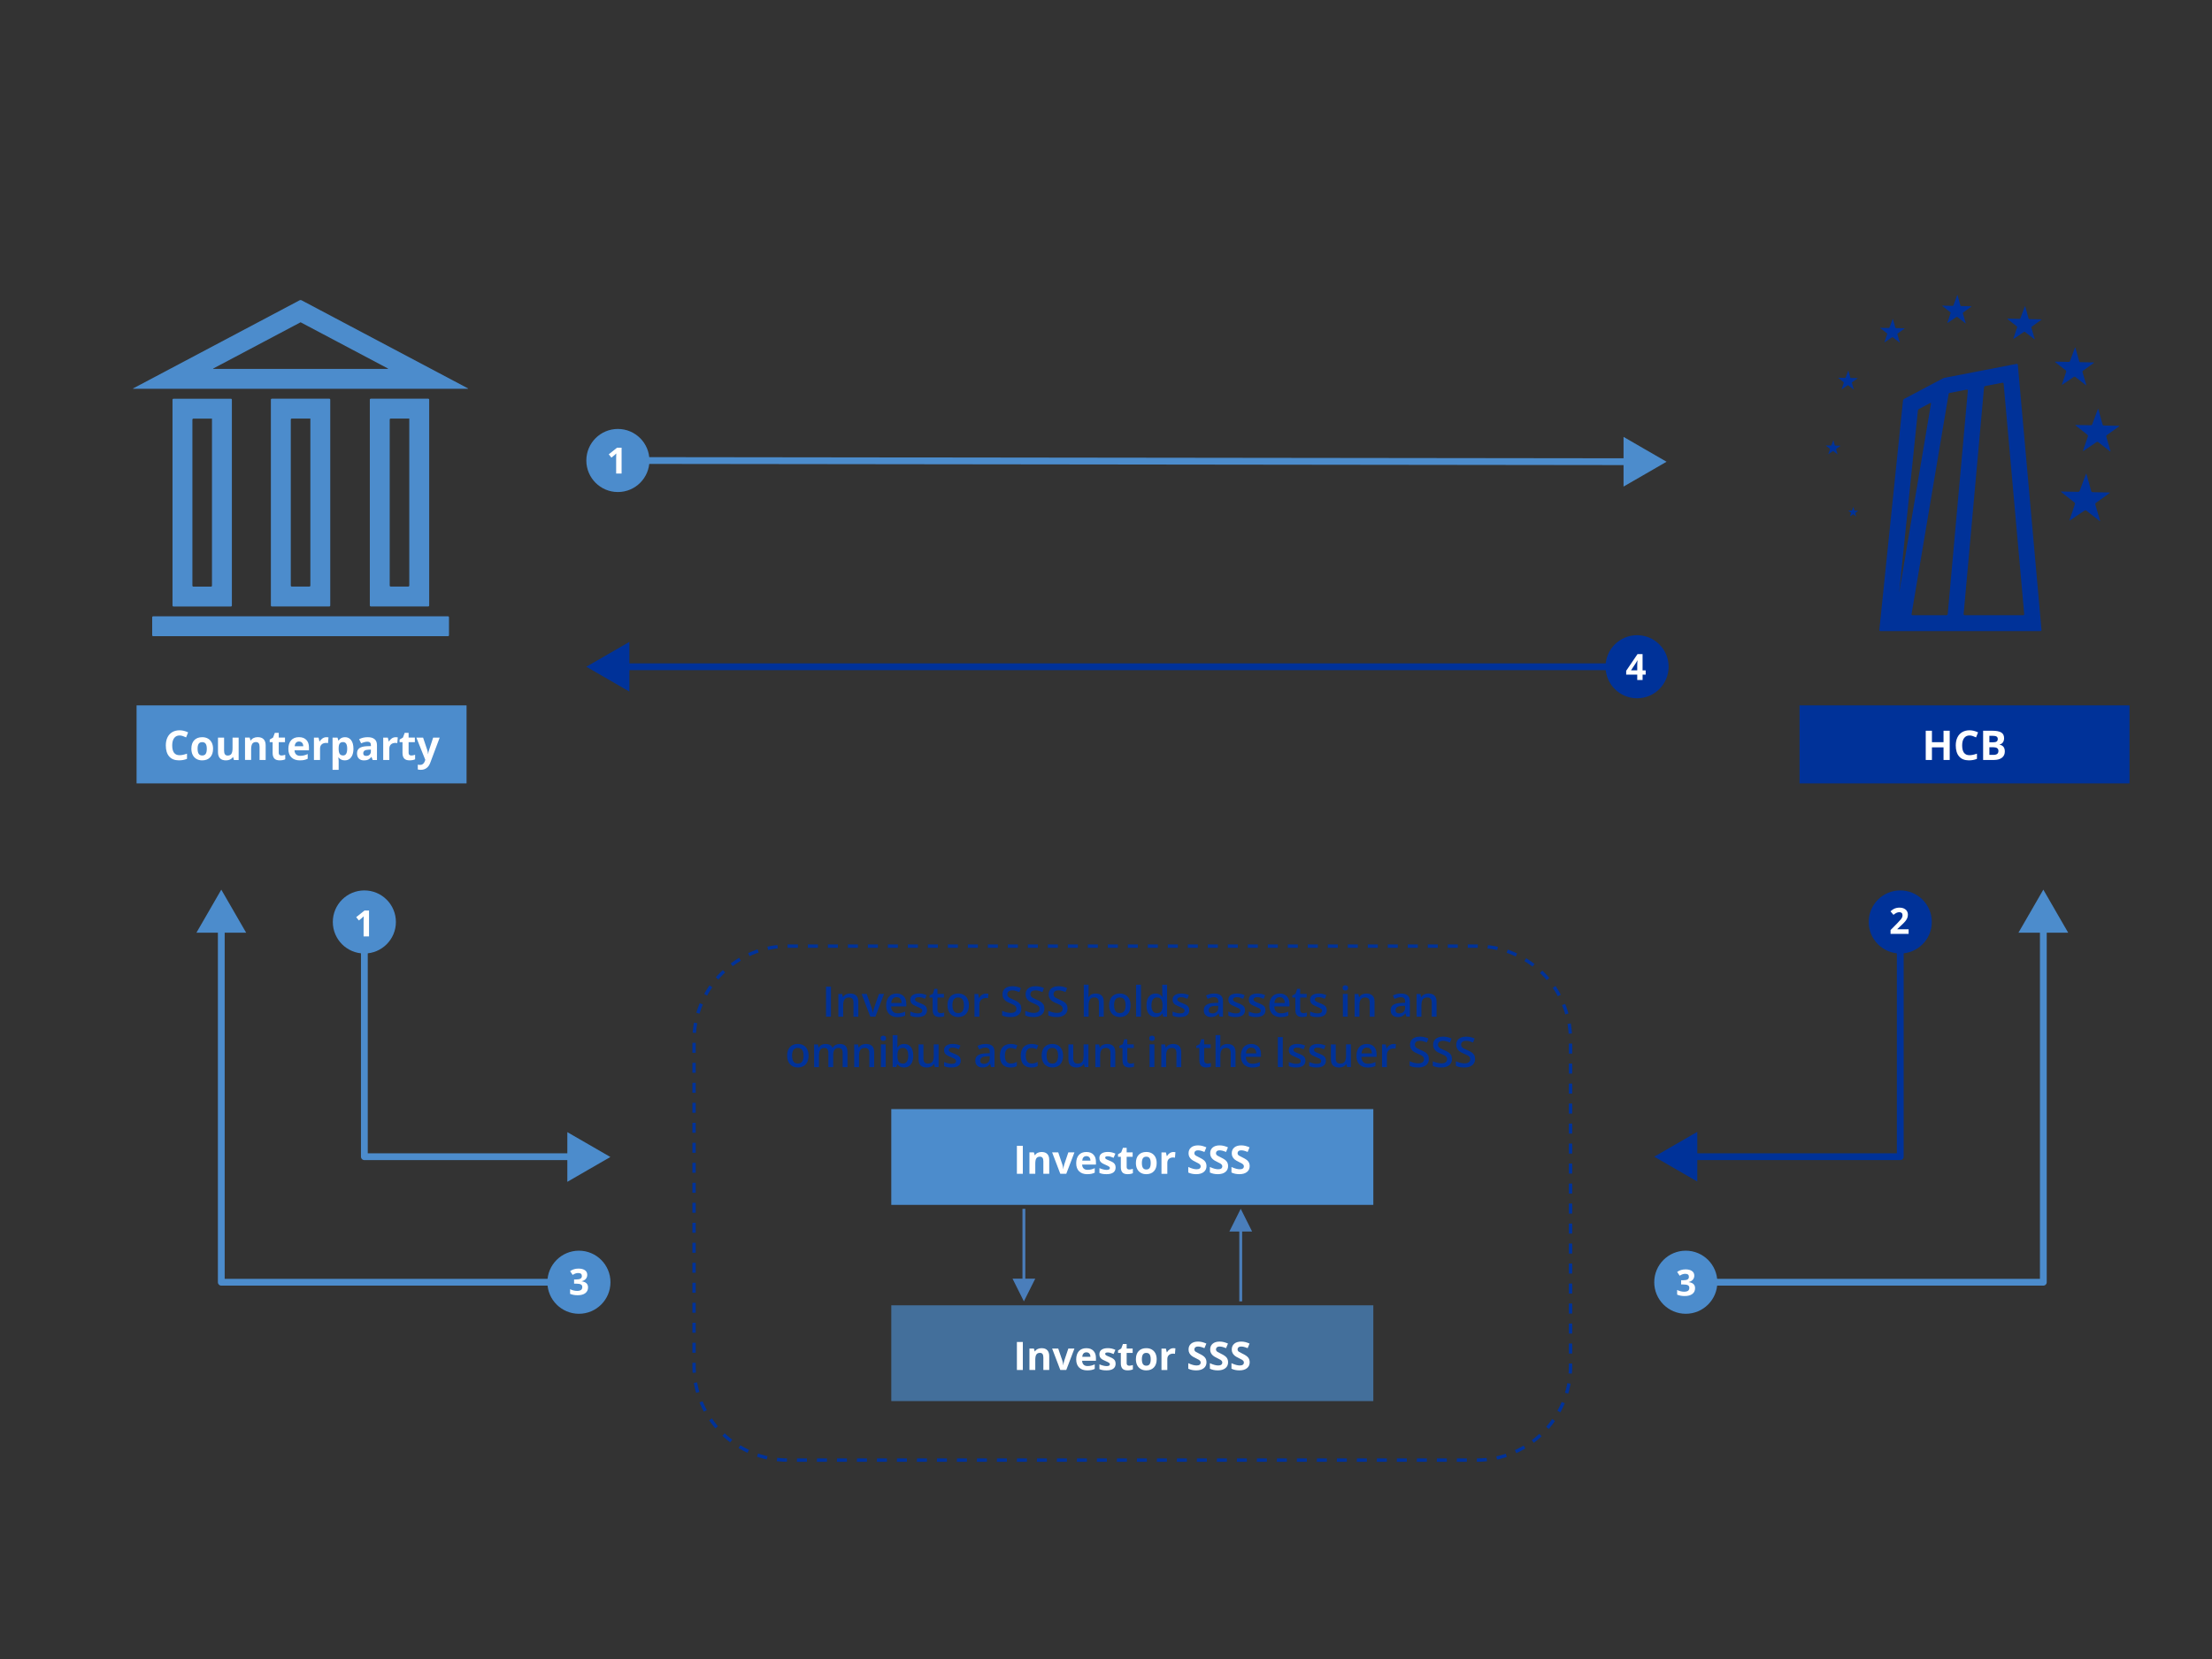 <?xml version="1.0" encoding="UTF-8"?>
<svg xmlns="http://www.w3.org/2000/svg" viewBox="0 0 1000 750">
  <rect x="0" y="0" width="1000" height="750" fill="#333333" stroke="none"/>
  <defs>
    <style>
      .cls-1 {
        opacity: .68;
      }

      .cls-1, .cls-2, .cls-3, .cls-4, .cls-5 {
        stroke-width: 0px;
      }

      .cls-1, .cls-3 {
        fill: #4c8ccc;
      }

      .cls-2 {
        fill: #4a7ebb;
        fill-rule: evenodd;
      }

      .cls-4 {
        fill: #fff;
      }

      .cls-6 {
        stroke: #4c8ccc;
      }

      .cls-6, .cls-7, .cls-8, .cls-9, .cls-10 {
        fill: none;
      }

      .cls-6, .cls-8, .cls-9, .cls-10 {
        stroke-linejoin: round;
      }

      .cls-6, .cls-10 {
        stroke-width: 3.07px;
      }

      .cls-7 {
        stroke-dasharray: 0 0 4.52 4.52;
        stroke-miterlimit: 10;
        stroke-width: 1.51px;
      }

      .cls-7, .cls-10 {
        stroke: #003299;
      }

      .cls-8 {
        stroke-width: 1.29px;
      }

      .cls-8, .cls-9 {
        stroke: #4a7ebb;
      }

      .cls-9 {
        stroke-width: 1.29px;
      }

      .cls-5 {
        fill: #003299;
      }
    </style>
  </defs>
  <g id="Layer_1" data-name="Layer 1">
    <rect class="cls-3" x="402.93" y="501.4" width="217.92" height="43.3"/>
    <g>
      <path class="cls-5" d="M373.43,459.61v-13.56h2.23v13.56h-2.23Z"/>
      <path class="cls-5" d="M384.36,449.15c1.16,0,2.06.3,2.7.9.65.6.97,1.55.97,2.87v6.7h-2.18v-6.29c0-.8-.16-1.4-.49-1.79-.33-.4-.84-.6-1.52-.6-1,0-1.69.31-2.07.92-.39.61-.58,1.5-.58,2.66v5.1h-2.18v-10.27h1.7l.31,1.39h.12c.22-.36.5-.65.83-.89.33-.23.7-.41,1.11-.52.41-.12.84-.18,1.29-.18Z"/>
      <path class="cls-5" d="M393.43,459.61l-3.91-10.27h2.31l2.12,6.03c.14.38.26.8.37,1.24s.19.82.23,1.12h.07c.04-.32.13-.69.25-1.14.12-.44.25-.85.38-1.23l2.12-6.03h2.3l-3.91,10.27h-2.34Z"/>
      <path class="cls-5" d="M405.32,449.15c.92,0,1.7.19,2.36.57.66.38,1.16.91,1.51,1.6s.53,1.52.53,2.49v1.17h-6.86c.02,1,.29,1.76.8,2.3.51.54,1.23.81,2.15.81.66,0,1.24-.06,1.77-.19.52-.13,1.06-.31,1.62-.56v1.77c-.51.24-1.04.42-1.57.53s-1.17.17-1.91.17c-1.01,0-1.89-.2-2.66-.59s-1.36-.98-1.79-1.76c-.43-.78-.65-1.75-.65-2.9s.2-2.13.58-2.93.94-1.42,1.64-1.84,1.53-.63,2.47-.63ZM405.32,450.79c-.69,0-1.24.22-1.67.67s-.67,1.1-.75,1.96h4.68c0-.51-.09-.97-.26-1.36-.16-.4-.41-.71-.74-.93s-.75-.33-1.27-.33Z"/>
      <path class="cls-5" d="M419.08,456.68c0,.67-.16,1.24-.49,1.71-.33.46-.81.82-1.43,1.05-.63.24-1.4.36-2.31.36-.72,0-1.33-.05-1.85-.15-.52-.1-1-.26-1.46-.47v-1.88c.49.23,1.04.43,1.65.59.61.17,1.19.25,1.73.25.72,0,1.23-.11,1.55-.34s.47-.53.47-.91c0-.22-.06-.42-.19-.6-.13-.18-.36-.36-.71-.55-.34-.19-.85-.42-1.51-.68-.65-.26-1.2-.52-1.64-.78s-.78-.57-1.01-.94-.34-.84-.34-1.42c0-.91.36-1.6,1.08-2.07.72-.47,1.67-.71,2.86-.71.63,0,1.23.06,1.79.19.56.13,1.11.31,1.65.55l-.69,1.64c-.46-.21-.93-.37-1.4-.51s-.94-.2-1.42-.2c-.56,0-.99.09-1.29.26-.29.17-.44.42-.44.74,0,.24.07.45.21.61.14.17.39.33.74.5.35.17.84.37,1.46.62.61.24,1.14.48,1.59.74.45.26.79.57,1.04.94.24.37.36.85.36,1.44Z"/>
      <path class="cls-5" d="M425.25,458.03c.28,0,.57-.03.84-.08.28-.05.53-.12.76-.19v1.65c-.24.11-.55.2-.94.27s-.78.11-1.2.11c-.58,0-1.1-.1-1.57-.29-.46-.2-.83-.53-1.1-1.01-.27-.48-.41-1.13-.41-1.98v-5.52h-1.4v-.97l1.5-.77.71-2.2h1.37v2.28h2.94v1.66h-2.94v5.49c0,.52.13.91.39,1.16.26.25.6.38,1.03.38Z"/>
      <path class="cls-5" d="M438.03,454.45c0,.85-.11,1.61-.33,2.27-.22.66-.55,1.22-.97,1.67-.43.46-.94.8-1.54,1.04-.6.24-1.28.36-2.03.36-.71,0-1.35-.12-1.94-.36-.59-.24-1.1-.58-1.53-1.04-.43-.45-.76-1.01-1-1.67-.24-.66-.35-1.42-.35-2.27,0-1.13.2-2.09.59-2.88.39-.79.95-1.39,1.68-1.8.73-.41,1.6-.62,2.61-.62.95,0,1.78.21,2.5.62.72.42,1.29,1.02,1.7,1.81s.61,1.75.61,2.88ZM430.58,454.45c0,.75.09,1.39.27,1.92.18.53.46.94.85,1.22s.88.42,1.48.42,1.1-.14,1.48-.42.67-.69.84-1.22c.18-.53.27-1.17.27-1.92s-.09-1.38-.27-1.91c-.18-.52-.46-.92-.84-1.2-.38-.27-.88-.41-1.49-.41-.9,0-1.56.3-1.98.91-.41.61-.62,1.48-.62,2.61Z"/>
      <path class="cls-5" d="M445.74,449.15c.17,0,.36,0,.57.03.2.02.38.04.53.07l-.2,2.04c-.13-.04-.29-.06-.48-.08s-.36-.03-.51-.03c-.39,0-.76.06-1.11.19-.35.13-.66.32-.94.58-.27.26-.49.58-.64.96-.16.38-.23.83-.23,1.34v5.37h-2.19v-10.27h1.71l.3,1.81h.1c.21-.37.46-.7.76-1,.3-.3.65-.55,1.04-.73.39-.18.82-.27,1.29-.27Z"/>
      <path class="cls-5" d="M461.73,455.92c0,.8-.2,1.5-.59,2.08-.39.58-.96,1.03-1.69,1.34-.73.31-1.61.46-2.62.46-.5,0-.97-.03-1.42-.08-.45-.05-.88-.14-1.28-.25-.4-.11-.76-.24-1.09-.39v-2.1c.55.24,1.17.46,1.85.65.68.19,1.37.29,2.08.29.58,0,1.05-.08,1.43-.23.38-.15.66-.37.85-.65.19-.28.28-.61.28-.99,0-.4-.11-.74-.32-1.02-.22-.28-.54-.53-.98-.76-.44-.23-.98-.48-1.64-.75-.45-.18-.87-.38-1.28-.61-.41-.23-.77-.5-1.08-.81-.32-.31-.56-.67-.75-1.1s-.27-.92-.27-1.5c0-.77.18-1.42.55-1.97.37-.54.89-.96,1.56-1.25s1.46-.44,2.35-.44c.71,0,1.38.07,2.01.22s1.25.36,1.85.63l-.71,1.79c-.56-.23-1.1-.41-1.62-.55-.52-.14-1.06-.2-1.6-.2-.47,0-.87.07-1.2.21-.33.14-.58.34-.75.6-.17.26-.26.56-.26.91,0,.4.1.73.29,1,.19.27.5.51.91.74.41.22.94.47,1.59.74.75.31,1.38.63,1.91.97.52.34.92.75,1.2,1.22.28.47.42,1.07.42,1.78Z"/>
      <path class="cls-5" d="M472.17,455.92c0,.8-.2,1.5-.59,2.08-.39.58-.96,1.03-1.69,1.34-.73.31-1.61.46-2.62.46-.5,0-.97-.03-1.42-.08-.45-.05-.88-.14-1.28-.25-.4-.11-.76-.24-1.09-.39v-2.1c.55.24,1.17.46,1.85.65.68.19,1.37.29,2.08.29.58,0,1.05-.08,1.43-.23.38-.15.66-.37.85-.65.19-.28.28-.61.28-.99,0-.4-.11-.74-.32-1.02-.22-.28-.54-.53-.98-.76-.44-.23-.98-.48-1.64-.75-.45-.18-.87-.38-1.28-.61-.41-.23-.77-.5-1.08-.81-.32-.31-.56-.67-.75-1.1s-.27-.92-.27-1.5c0-.77.18-1.42.55-1.97.37-.54.89-.96,1.56-1.25s1.46-.44,2.35-.44c.71,0,1.38.07,2.01.22s1.25.36,1.85.63l-.71,1.79c-.56-.23-1.1-.41-1.62-.55-.52-.14-1.06-.2-1.6-.2-.47,0-.87.07-1.2.21-.33.14-.58.34-.75.6-.17.26-.26.56-.26.91,0,.4.1.73.29,1,.19.27.5.51.91.74.41.22.94.47,1.59.74.75.31,1.38.63,1.91.97.52.34.92.75,1.2,1.22.28.47.42,1.07.42,1.78Z"/>
      <path class="cls-5" d="M482.62,455.92c0,.8-.2,1.5-.59,2.08-.39.58-.96,1.03-1.69,1.34-.73.31-1.61.46-2.62.46-.5,0-.97-.03-1.42-.08-.45-.05-.88-.14-1.28-.25-.4-.11-.76-.24-1.09-.39v-2.1c.55.24,1.17.46,1.85.65.68.19,1.37.29,2.08.29.58,0,1.05-.08,1.43-.23.38-.15.66-.37.85-.65.19-.28.28-.61.28-.99,0-.4-.11-.74-.32-1.02-.22-.28-.54-.53-.98-.76-.44-.23-.98-.48-1.64-.75-.45-.18-.87-.38-1.28-.61-.41-.23-.77-.5-1.08-.81-.32-.31-.56-.67-.75-1.1s-.27-.92-.27-1.5c0-.77.18-1.42.55-1.97.37-.54.89-.96,1.56-1.25s1.46-.44,2.35-.44c.71,0,1.38.07,2.01.22s1.25.36,1.85.63l-.71,1.79c-.56-.23-1.1-.41-1.62-.55-.52-.14-1.06-.2-1.6-.2-.47,0-.87.07-1.2.21-.33.14-.58.34-.75.6-.17.26-.26.56-.26.91,0,.4.1.73.29,1,.19.27.5.51.91.74.41.22.94.47,1.59.74.75.31,1.38.63,1.91.97.52.34.92.75,1.2,1.22.28.47.42,1.07.42,1.78Z"/>
      <path class="cls-5" d="M492.13,445.18v3.63c0,.38-.01.75-.03,1.1s-.04.64-.07.83h.12c.22-.36.48-.65.8-.89.32-.23.67-.41,1.06-.52s.81-.18,1.26-.18c.79,0,1.45.13,2,.39.55.26.97.67,1.27,1.22.29.55.44,1.27.44,2.14v6.7h-2.18v-6.29c0-.8-.16-1.4-.49-1.79-.33-.4-.84-.6-1.52-.6s-1.19.14-1.57.41-.66.68-.83,1.21c-.17.54-.25,1.19-.25,1.95v5.1h-2.18v-14.44h2.18Z"/>
      <path class="cls-5" d="M511.11,454.45c0,.85-.11,1.61-.33,2.27-.22.66-.55,1.22-.97,1.67-.43.46-.94.8-1.54,1.04-.6.24-1.28.36-2.03.36-.71,0-1.35-.12-1.94-.36-.59-.24-1.1-.58-1.53-1.04-.43-.45-.76-1.01-1-1.67-.24-.66-.35-1.42-.35-2.27,0-1.13.2-2.09.59-2.88.39-.79.95-1.39,1.68-1.8.73-.41,1.6-.62,2.61-.62.95,0,1.78.21,2.5.62.72.42,1.29,1.02,1.7,1.81s.61,1.75.61,2.88ZM503.66,454.45c0,.75.09,1.39.27,1.92.18.53.46.94.85,1.22s.88.42,1.48.42,1.1-.14,1.48-.42.67-.69.84-1.22c.18-.53.27-1.17.27-1.92s-.09-1.38-.27-1.91c-.18-.52-.46-.92-.84-1.2-.38-.27-.88-.41-1.49-.41-.9,0-1.56.3-1.98.91-.41.61-.62,1.48-.62,2.61Z"/>
      <path class="cls-5" d="M515.8,459.61h-2.19v-14.44h2.19v14.44Z"/>
      <path class="cls-5" d="M522.36,459.8c-1.22,0-2.21-.45-2.95-1.34-.74-.89-1.11-2.21-1.11-3.96s.38-3.1,1.13-4c.75-.9,1.74-1.35,2.97-1.35.52,0,.97.07,1.36.21.39.14.72.33,1.01.56.28.24.52.5.72.79h.1c-.03-.19-.07-.47-.11-.83-.04-.36-.06-.7-.06-1.01v-3.69h2.19v14.44h-1.71l-.39-1.4h-.09c-.19.3-.42.56-.7.8-.28.24-.62.43-1,.57-.39.14-.84.21-1.37.21ZM522.98,458.03c.93,0,1.59-.27,1.98-.81.38-.54.58-1.34.59-2.42v-.29c0-1.15-.19-2.03-.56-2.65s-1.05-.92-2.03-.92c-.79,0-1.38.32-1.79.95-.41.63-.62,1.52-.62,2.65s.21,2,.62,2.59c.41.6,1.02.9,1.81.9Z"/>
      <path class="cls-5" d="M537.64,456.68c0,.67-.16,1.24-.49,1.71-.33.46-.81.82-1.43,1.05-.63.24-1.4.36-2.31.36-.72,0-1.33-.05-1.85-.15-.52-.1-1-.26-1.46-.47v-1.88c.49.23,1.04.43,1.65.59.61.17,1.19.25,1.73.25.72,0,1.23-.11,1.55-.34s.47-.53.47-.91c0-.22-.06-.42-.19-.6-.13-.18-.36-.36-.71-.55-.34-.19-.85-.42-1.51-.68-.65-.26-1.2-.52-1.64-.78s-.78-.57-1.01-.94-.34-.84-.34-1.42c0-.91.36-1.6,1.08-2.07.72-.47,1.67-.71,2.86-.71.63,0,1.23.06,1.79.19.56.13,1.11.31,1.65.55l-.69,1.64c-.46-.21-.93-.37-1.4-.51s-.94-.2-1.42-.2c-.56,0-.99.09-1.29.26-.29.17-.44.42-.44.74,0,.24.07.45.21.61.14.17.39.33.74.5.35.17.84.37,1.46.62.61.24,1.14.48,1.59.74.45.26.79.57,1.04.94.24.37.36.85.36,1.44Z"/>
      <path class="cls-5" d="M548.95,449.15c1.3,0,2.28.29,2.95.86.67.57,1,1.47,1,2.69v6.91h-1.55l-.42-1.46h-.07c-.29.37-.59.68-.9.92s-.67.42-1.07.54c-.41.12-.9.18-1.48.18-.61,0-1.16-.11-1.64-.34s-.86-.57-1.14-1.03c-.28-.46-.42-1.05-.42-1.76,0-1.06.39-1.85,1.18-2.38.79-.53,1.98-.83,3.58-.88l1.78-.07v-.54c0-.71-.17-1.22-.5-1.52-.33-.3-.8-.46-1.4-.46-.51,0-1.01.07-1.49.22s-.95.33-1.41.55l-.71-1.54c.5-.27,1.07-.48,1.71-.65.64-.17,1.31-.25,2-.25ZM550.73,454.7l-1.33.05c-1.09.04-1.85.22-2.29.56s-.66.79-.66,1.37c0,.51.15.88.45,1.11.3.23.7.35,1.2.35.75,0,1.38-.21,1.88-.65.5-.43.75-1.06.75-1.9v-.89Z"/>
      <path class="cls-5" d="M562.85,456.68c0,.67-.16,1.24-.49,1.71-.33.46-.81.82-1.43,1.05-.63.24-1.4.36-2.31.36-.72,0-1.33-.05-1.85-.15-.52-.1-1-.26-1.46-.47v-1.88c.49.23,1.04.43,1.65.59.61.17,1.19.25,1.73.25.72,0,1.23-.11,1.55-.34s.47-.53.47-.91c0-.22-.06-.42-.19-.6-.13-.18-.36-.36-.71-.55-.34-.19-.85-.42-1.51-.68-.65-.26-1.2-.52-1.64-.78s-.78-.57-1.01-.94-.34-.84-.34-1.42c0-.91.36-1.6,1.08-2.07.72-.47,1.67-.71,2.86-.71.63,0,1.23.06,1.79.19.56.13,1.11.31,1.65.55l-.69,1.64c-.46-.21-.93-.37-1.4-.51s-.94-.2-1.42-.2c-.56,0-.99.09-1.29.26-.29.17-.44.42-.44.74,0,.24.07.45.21.61.14.17.39.33.74.5.35.17.84.37,1.46.62.61.24,1.14.48,1.59.74.45.26.79.57,1.04.94.24.37.36.85.36,1.44Z"/>
      <path class="cls-5" d="M572.1,456.68c0,.67-.16,1.24-.49,1.71-.33.46-.81.82-1.43,1.05-.63.24-1.4.36-2.31.36-.72,0-1.33-.05-1.85-.15-.52-.1-1-.26-1.46-.47v-1.88c.49.23,1.04.43,1.65.59.61.17,1.19.25,1.73.25.72,0,1.23-.11,1.55-.34s.47-.53.47-.91c0-.22-.06-.42-.19-.6-.13-.18-.36-.36-.71-.55-.34-.19-.85-.42-1.51-.68-.65-.26-1.2-.52-1.64-.78s-.78-.57-1.01-.94-.34-.84-.34-1.42c0-.91.36-1.6,1.08-2.07.72-.47,1.67-.71,2.86-.71.63,0,1.23.06,1.79.19.56.13,1.11.31,1.65.55l-.69,1.64c-.46-.21-.93-.37-1.4-.51s-.94-.2-1.42-.2c-.56,0-.99.09-1.29.26-.29.17-.44.42-.44.74,0,.24.07.45.21.61.14.17.39.33.74.5.35.17.84.37,1.46.62.61.24,1.14.48,1.59.74.45.26.79.57,1.04.94.24.37.36.85.36,1.44Z"/>
      <path class="cls-5" d="M578.54,449.15c.92,0,1.7.19,2.36.57.66.38,1.16.91,1.51,1.6s.53,1.52.53,2.49v1.17h-6.86c.02,1,.29,1.76.8,2.3.51.54,1.23.81,2.15.81.66,0,1.24-.06,1.77-.19.52-.13,1.06-.31,1.62-.56v1.77c-.51.24-1.04.42-1.57.53s-1.17.17-1.91.17c-1.01,0-1.89-.2-2.66-.59s-1.36-.98-1.79-1.76c-.43-.78-.65-1.75-.65-2.9s.2-2.13.58-2.93.94-1.42,1.64-1.84,1.53-.63,2.47-.63ZM578.54,450.79c-.69,0-1.24.22-1.67.67s-.67,1.1-.75,1.96h4.68c0-.51-.09-.97-.26-1.36-.16-.4-.41-.71-.74-.93s-.75-.33-1.27-.33Z"/>
      <path class="cls-5" d="M589.22,458.03c.28,0,.57-.03.84-.08.28-.05.53-.12.76-.19v1.65c-.24.11-.55.2-.94.27s-.78.11-1.2.11c-.58,0-1.1-.1-1.57-.29-.46-.2-.83-.53-1.1-1.01-.27-.48-.41-1.13-.41-1.98v-5.52h-1.4v-.97l1.5-.77.71-2.2h1.37v2.28h2.94v1.66h-2.94v5.49c0,.52.13.91.39,1.16.26.25.6.38,1.03.38Z"/>
      <path class="cls-5" d="M599.81,456.68c0,.67-.16,1.24-.49,1.71-.33.46-.81.82-1.43,1.05-.63.24-1.4.36-2.31.36-.72,0-1.33-.05-1.85-.15-.52-.1-1-.26-1.46-.47v-1.88c.49.23,1.04.43,1.65.59.61.17,1.19.25,1.73.25.72,0,1.23-.11,1.55-.34s.47-.53.47-.91c0-.22-.06-.42-.19-.6-.13-.18-.36-.36-.71-.55-.34-.19-.85-.42-1.51-.68-.65-.26-1.2-.52-1.64-.78s-.78-.57-1.01-.94-.34-.84-.34-1.42c0-.91.36-1.6,1.08-2.07.72-.47,1.67-.71,2.86-.71.63,0,1.23.06,1.79.19.56.13,1.11.31,1.65.55l-.69,1.64c-.46-.21-.93-.37-1.4-.51s-.94-.2-1.42-.2c-.56,0-.99.09-1.29.26-.29.17-.44.42-.44.74,0,.24.07.45.21.61.14.17.39.33.74.5.35.17.84.37,1.46.62.61.24,1.14.48,1.59.74.45.26.79.57,1.04.94.24.37.36.85.36,1.44Z"/>
      <path class="cls-5" d="M608.2,445.41c.33,0,.62.09.87.27.24.18.37.49.37.93s-.12.74-.37.92c-.25.18-.53.27-.87.27s-.64-.09-.88-.27c-.24-.18-.36-.49-.36-.92s.12-.75.36-.93c.24-.18.53-.27.88-.27ZM609.27,449.34v10.27h-2.18v-10.27h2.18Z"/>
      <path class="cls-5" d="M617.74,449.15c1.16,0,2.06.3,2.7.9.65.6.97,1.55.97,2.87v6.7h-2.18v-6.29c0-.8-.16-1.4-.49-1.79-.33-.4-.84-.6-1.52-.6-1,0-1.69.31-2.07.92-.39.61-.58,1.5-.58,2.66v5.1h-2.18v-10.27h1.7l.31,1.39h.12c.22-.36.5-.65.83-.89.33-.23.7-.41,1.11-.52.41-.12.84-.18,1.29-.18Z"/>
      <path class="cls-5" d="M633.42,449.15c1.3,0,2.28.29,2.95.86.67.57,1,1.47,1,2.69v6.91h-1.55l-.42-1.46h-.07c-.29.37-.59.68-.9.92s-.67.42-1.07.54c-.41.12-.9.18-1.48.18-.61,0-1.16-.11-1.64-.34s-.86-.57-1.14-1.03c-.28-.46-.42-1.05-.42-1.76,0-1.06.39-1.85,1.18-2.38.79-.53,1.98-.83,3.58-.88l1.78-.07v-.54c0-.71-.17-1.22-.5-1.52-.33-.3-.8-.46-1.4-.46-.51,0-1.01.07-1.49.22s-.95.33-1.41.55l-.71-1.54c.5-.27,1.07-.48,1.71-.65.64-.17,1.31-.25,2-.25ZM635.2,454.7l-1.33.05c-1.09.04-1.85.22-2.29.56s-.66.79-.66,1.37c0,.51.15.88.45,1.11.3.23.7.35,1.2.35.75,0,1.38-.21,1.88-.65.5-.43.75-1.06.75-1.9v-.89Z"/>
      <path class="cls-5" d="M645.77,449.15c1.16,0,2.06.3,2.7.9.65.6.97,1.55.97,2.87v6.7h-2.18v-6.29c0-.8-.16-1.4-.49-1.79-.33-.4-.84-.6-1.52-.6-1,0-1.69.31-2.07.92-.39.61-.58,1.5-.58,2.66v5.1h-2.18v-10.27h1.7l.31,1.39h.12c.22-.36.5-.65.83-.89.33-.23.7-.41,1.11-.52.41-.12.84-.18,1.29-.18Z"/>
      <path class="cls-5" d="M365.54,477.25c0,.85-.11,1.61-.33,2.27-.22.66-.55,1.22-.97,1.67-.43.46-.94.8-1.54,1.04-.6.24-1.28.36-2.03.36-.71,0-1.35-.12-1.94-.36-.59-.24-1.1-.58-1.53-1.04-.43-.45-.76-1.01-1-1.67-.24-.66-.35-1.42-.35-2.27,0-1.13.2-2.09.59-2.88.39-.79.95-1.39,1.68-1.8.73-.41,1.6-.62,2.61-.62.95,0,1.78.21,2.5.62.72.42,1.29,1.02,1.7,1.81s.61,1.75.61,2.88ZM358.09,477.25c0,.75.09,1.39.27,1.92.18.53.46.94.85,1.22s.88.42,1.48.42,1.1-.14,1.48-.42.67-.69.84-1.22c.18-.53.27-1.17.27-1.92s-.09-1.38-.27-1.91c-.18-.52-.46-.92-.84-1.2-.38-.27-.88-.41-1.49-.41-.9,0-1.56.3-1.98.91-.41.61-.62,1.48-.62,2.61Z"/>
      <path class="cls-5" d="M379.65,471.95c1.15,0,2.02.3,2.6.89.58.59.88,1.55.88,2.86v6.72h-2.18v-6.33c0-.78-.15-1.37-.45-1.76s-.76-.59-1.38-.59c-.87,0-1.49.28-1.87.83-.38.55-.57,1.36-.57,2.41v5.45h-2.18v-6.33c0-.52-.07-.95-.2-1.3-.13-.35-.33-.61-.61-.79-.27-.18-.62-.26-1.03-.26-.6,0-1.08.14-1.43.41-.36.27-.61.67-.77,1.2-.15.53-.23,1.18-.23,1.94v5.13h-2.18v-10.27h1.7l.31,1.38h.12c.21-.36.47-.65.78-.89.31-.23.66-.41,1.04-.52s.78-.17,1.2-.17c.77,0,1.41.13,1.94.4.53.27.92.68,1.18,1.23h.17c.32-.56.77-.97,1.34-1.23.58-.27,1.18-.4,1.83-.4Z"/>
      <path class="cls-5" d="M391.52,471.95c1.16,0,2.06.3,2.7.9.65.6.97,1.55.97,2.87v6.7h-2.18v-6.29c0-.8-.16-1.4-.49-1.79-.33-.4-.84-.6-1.52-.6-1,0-1.69.31-2.07.92-.39.61-.58,1.5-.58,2.66v5.1h-2.18v-10.27h1.7l.31,1.39h.12c.22-.36.5-.65.83-.89.33-.23.7-.41,1.11-.52.41-.12.84-.18,1.29-.18Z"/>
      <path class="cls-5" d="M399.34,468.21c.33,0,.62.09.87.27.24.18.37.49.37.93s-.12.74-.37.92c-.25.18-.53.27-.87.27s-.64-.09-.88-.27c-.24-.18-.36-.49-.36-.92s.12-.75.36-.93c.24-.18.53-.27.88-.27ZM400.42,472.14v10.27h-2.18v-10.27h2.18Z"/>
      <path class="cls-5" d="M405.72,467.98v3.48c0,.4-.01.8-.03,1.18s-.04.69-.06.9h.09c.28-.45.67-.82,1.17-1.13.5-.31,1.14-.46,1.92-.46,1.22,0,2.2.45,2.94,1.34.74.89,1.11,2.22,1.11,3.97,0,1.16-.17,2.14-.51,2.93-.34.79-.82,1.39-1.43,1.79-.62.41-1.34.61-2.17.61-.78,0-1.41-.14-1.89-.43-.48-.29-.85-.62-1.13-1.01h-.16l-.4,1.25h-1.63v-14.44h2.18ZM408.22,473.73c-.62,0-1.11.12-1.47.37-.36.25-.62.62-.78,1.11-.16.49-.24,1.12-.25,1.87v.19c0,1.14.18,2.02.54,2.63.36.61,1.02.91,1.98.91.76,0,1.35-.31,1.75-.92.41-.62.61-1.5.61-2.65s-.2-2.04-.61-2.63c-.41-.59-1-.88-1.78-.88Z"/>
      <path class="cls-5" d="M424.32,472.14v10.27h-1.72l-.3-1.38h-.12c-.22.35-.49.65-.83.88-.33.23-.71.41-1.11.52s-.84.17-1.29.17c-.77,0-1.43-.13-1.98-.39-.55-.26-.97-.67-1.26-1.22s-.44-1.26-.44-2.13v-6.71h2.19v6.3c0,.8.16,1.39.49,1.79.33.4.83.59,1.52.59s1.19-.14,1.58-.41c.39-.27.67-.67.83-1.21.16-.53.25-1.18.25-1.96v-5.11h2.19Z"/>
      <path class="cls-5" d="M434.34,479.48c0,.67-.16,1.24-.49,1.71-.33.46-.81.82-1.43,1.05-.63.24-1.4.36-2.31.36-.72,0-1.33-.05-1.85-.15-.52-.1-1-.26-1.46-.47v-1.88c.49.23,1.04.43,1.65.59.61.17,1.19.25,1.73.25.72,0,1.23-.11,1.55-.34s.47-.53.47-.91c0-.22-.06-.42-.19-.6-.13-.18-.36-.36-.71-.55-.34-.19-.85-.42-1.51-.68-.65-.26-1.2-.52-1.64-.78s-.78-.57-1.01-.94-.34-.84-.34-1.42c0-.91.36-1.6,1.08-2.07.72-.47,1.67-.71,2.86-.71.63,0,1.23.06,1.79.19.56.13,1.11.31,1.65.55l-.69,1.64c-.46-.21-.93-.37-1.4-.51s-.94-.2-1.42-.2c-.56,0-.99.09-1.29.26-.29.17-.44.42-.44.74,0,.24.07.45.21.61.14.17.39.33.74.5.35.17.84.37,1.46.62.61.24,1.14.48,1.59.74.45.26.79.57,1.04.94.24.37.36.85.36,1.44Z"/>
      <path class="cls-5" d="M445.65,471.95c1.3,0,2.28.29,2.95.86.67.57,1,1.47,1,2.69v6.91h-1.55l-.42-1.46h-.07c-.29.37-.59.68-.9.92s-.67.42-1.07.54c-.41.12-.9.18-1.48.18-.61,0-1.16-.11-1.64-.34s-.86-.57-1.14-1.03c-.28-.46-.42-1.05-.42-1.76,0-1.06.39-1.85,1.18-2.38.79-.53,1.98-.83,3.58-.88l1.78-.07v-.54c0-.71-.17-1.22-.5-1.52-.33-.3-.8-.46-1.4-.46-.51,0-1.01.07-1.49.22s-.95.33-1.41.55l-.71-1.54c.5-.27,1.07-.48,1.71-.65.64-.17,1.31-.25,2-.25ZM447.43,477.5l-1.33.05c-1.09.04-1.85.22-2.29.56s-.66.79-.66,1.37c0,.51.15.88.45,1.11.3.23.7.35,1.2.35.75,0,1.38-.21,1.88-.65.5-.43.75-1.06.75-1.9v-.89Z"/>
      <path class="cls-5" d="M456.78,482.6c-.97,0-1.81-.19-2.52-.57-.71-.38-1.26-.96-1.64-1.73-.38-.78-.58-1.77-.58-2.97s.21-2.27.63-3.06c.42-.79,1-1.38,1.75-1.75.75-.38,1.6-.57,2.57-.57.61,0,1.17.06,1.67.18.5.12.92.27,1.27.44l-.65,1.74c-.38-.15-.76-.28-1.16-.39-.4-.11-.78-.16-1.14-.16-.6,0-1.1.13-1.5.4-.4.27-.7.66-.89,1.19-.2.53-.29,1.18-.29,1.96s.1,1.39.3,1.91c.2.52.49.91.88,1.17.39.26.87.39,1.44.39s1.07-.07,1.51-.2.87-.31,1.26-.53v1.89c-.39.22-.81.39-1.25.5-.45.11-.99.16-1.64.16Z"/>
      <path class="cls-5" d="M466.21,482.6c-.97,0-1.81-.19-2.52-.57-.71-.38-1.26-.96-1.64-1.73-.38-.78-.58-1.77-.58-2.97s.21-2.27.63-3.06c.42-.79,1-1.38,1.75-1.75.75-.38,1.6-.57,2.57-.57.61,0,1.17.06,1.67.18.5.12.92.27,1.27.44l-.65,1.74c-.38-.15-.76-.28-1.16-.39-.4-.11-.78-.16-1.14-.16-.6,0-1.1.13-1.5.4-.4.27-.7.66-.89,1.19-.2.53-.29,1.18-.29,1.96s.1,1.39.3,1.91c.2.52.49.91.88,1.17.39.26.87.39,1.44.39s1.07-.07,1.51-.2.87-.31,1.26-.53v1.89c-.39.22-.81.39-1.25.5-.45.11-.99.16-1.64.16Z"/>
      <path class="cls-5" d="M480.6,477.25c0,.85-.11,1.61-.33,2.27-.22.66-.55,1.22-.97,1.67-.43.46-.94.8-1.54,1.04-.6.24-1.28.36-2.03.36-.71,0-1.35-.12-1.94-.36-.59-.24-1.1-.58-1.53-1.04-.43-.45-.76-1.01-1-1.67-.24-.66-.35-1.42-.35-2.27,0-1.13.2-2.09.59-2.88.39-.79.95-1.39,1.68-1.8.73-.41,1.6-.62,2.61-.62.95,0,1.78.21,2.5.62.72.42,1.29,1.02,1.7,1.81s.61,1.75.61,2.88ZM473.15,477.25c0,.75.09,1.39.27,1.92.18.53.46.94.85,1.22s.88.42,1.48.42,1.1-.14,1.48-.42.67-.69.84-1.22c.18-.53.27-1.17.27-1.92s-.09-1.38-.27-1.91c-.18-.52-.46-.92-.84-1.2-.38-.27-.88-.41-1.49-.41-.9,0-1.56.3-1.98.91-.41.61-.62,1.48-.62,2.61Z"/>
      <path class="cls-5" d="M492.06,472.14v10.27h-1.72l-.3-1.38h-.12c-.22.35-.49.65-.83.88-.33.23-.71.41-1.11.52s-.84.17-1.29.17c-.77,0-1.43-.13-1.98-.39-.55-.26-.97-.67-1.26-1.22s-.44-1.26-.44-2.13v-6.71h2.19v6.3c0,.8.16,1.39.49,1.79.33.4.83.59,1.52.59s1.19-.14,1.58-.41c.39-.27.67-.67.83-1.21.16-.53.25-1.18.25-1.96v-5.11h2.19Z"/>
      <path class="cls-5" d="M500.53,471.95c1.16,0,2.06.3,2.7.9.65.6.97,1.55.97,2.87v6.7h-2.18v-6.29c0-.8-.16-1.4-.49-1.79-.33-.4-.84-.6-1.52-.6-1,0-1.69.31-2.07.92-.39.61-.58,1.5-.58,2.66v5.1h-2.18v-10.27h1.7l.31,1.39h.12c.22-.36.5-.65.83-.89.33-.23.7-.41,1.11-.52.41-.12.84-.18,1.29-.18Z"/>
      <path class="cls-5" d="M511.07,480.83c.28,0,.57-.03.84-.08.28-.05.53-.12.76-.19v1.65c-.24.11-.55.2-.94.27s-.78.11-1.2.11c-.58,0-1.1-.1-1.57-.29-.46-.2-.83-.53-1.1-1.01-.27-.48-.41-1.13-.41-1.98v-5.52h-1.4v-.97l1.5-.77.71-2.2h1.37v2.28h2.94v1.66h-2.94v5.49c0,.52.13.91.39,1.16.26.25.6.38,1.03.38Z"/>
      <path class="cls-5" d="M520.8,468.21c.33,0,.62.09.87.27.24.18.37.49.37.93s-.12.74-.37.92c-.25.18-.53.27-.87.27s-.64-.09-.88-.27c-.24-.18-.36-.49-.36-.92s.12-.75.36-.93c.24-.18.53-.27.88-.27ZM521.88,472.14v10.27h-2.18v-10.27h2.18Z"/>
      <path class="cls-5" d="M530.35,471.95c1.16,0,2.06.3,2.7.9.65.6.97,1.55.97,2.87v6.7h-2.18v-6.29c0-.8-.16-1.4-.49-1.79-.33-.4-.84-.6-1.52-.6-1,0-1.69.31-2.07.92-.39.61-.58,1.5-.58,2.66v5.1h-2.18v-10.27h1.7l.31,1.39h.12c.22-.36.5-.65.83-.89.33-.23.7-.41,1.11-.52.41-.12.84-.18,1.29-.18Z"/>
      <path class="cls-5" d="M545.82,480.83c.28,0,.57-.03.84-.08.28-.05.53-.12.76-.19v1.65c-.24.11-.55.2-.94.27s-.78.11-1.2.11c-.58,0-1.1-.1-1.57-.29-.46-.2-.83-.53-1.1-1.01-.27-.48-.41-1.13-.41-1.98v-5.52h-1.4v-.97l1.5-.77.71-2.2h1.37v2.28h2.94v1.66h-2.94v5.49c0,.52.13.91.39,1.16.26.25.6.38,1.03.38Z"/>
      <path class="cls-5" d="M551.7,467.98v3.63c0,.38-.01.75-.03,1.1s-.04.64-.07.83h.12c.22-.36.48-.65.8-.89.32-.23.67-.41,1.06-.52s.81-.18,1.26-.18c.79,0,1.45.13,2,.39.55.26.97.67,1.27,1.22.29.55.44,1.27.44,2.14v6.7h-2.18v-6.29c0-.8-.16-1.4-.49-1.79-.33-.4-.84-.6-1.52-.6s-1.19.14-1.57.41-.66.68-.83,1.21c-.17.54-.25,1.19-.25,1.95v5.1h-2.18v-14.44h2.18Z"/>
      <path class="cls-5" d="M565.68,471.95c.92,0,1.7.19,2.36.57.66.38,1.16.91,1.51,1.6s.53,1.52.53,2.49v1.17h-6.86c.02,1,.29,1.76.8,2.3.51.54,1.23.81,2.15.81.66,0,1.24-.06,1.77-.19.52-.13,1.06-.31,1.62-.56v1.77c-.51.24-1.04.42-1.57.53s-1.17.17-1.91.17c-1.01,0-1.89-.2-2.66-.59s-1.36-.98-1.79-1.76c-.43-.78-.65-1.75-.65-2.9s.2-2.13.58-2.93.94-1.42,1.64-1.84,1.53-.63,2.47-.63ZM565.68,473.59c-.69,0-1.24.22-1.67.67s-.67,1.1-.75,1.96h4.68c0-.51-.09-.97-.26-1.36-.16-.4-.41-.71-.74-.93s-.75-.33-1.27-.33Z"/>
      <path class="cls-5" d="M577.69,482.41v-13.56h2.23v13.56h-2.23Z"/>
      <path class="cls-5" d="M590.17,479.48c0,.67-.16,1.24-.49,1.71-.33.46-.81.82-1.43,1.05-.63.24-1.4.36-2.31.36-.72,0-1.33-.05-1.85-.15-.52-.1-1-.26-1.46-.47v-1.88c.49.23,1.04.43,1.65.59.61.17,1.19.25,1.73.25.72,0,1.23-.11,1.55-.34s.47-.53.47-.91c0-.22-.06-.42-.19-.6-.13-.18-.36-.36-.71-.55-.34-.19-.85-.42-1.51-.68-.65-.26-1.2-.52-1.64-.78s-.78-.57-1.01-.94-.34-.84-.34-1.42c0-.91.36-1.6,1.08-2.07.72-.47,1.67-.71,2.86-.71.63,0,1.23.06,1.79.19.56.13,1.11.31,1.65.55l-.69,1.64c-.46-.21-.93-.37-1.4-.51s-.94-.2-1.42-.2c-.56,0-.99.09-1.29.26-.29.17-.44.42-.44.74,0,.24.07.45.21.61.14.17.39.33.74.5.35.17.84.37,1.46.62.61.24,1.14.48,1.59.74.45.26.79.57,1.04.94.24.37.36.85.36,1.44Z"/>
      <path class="cls-5" d="M599.42,479.48c0,.67-.16,1.24-.49,1.71-.33.46-.81.82-1.43,1.05-.63.24-1.4.36-2.31.36-.72,0-1.33-.05-1.85-.15-.52-.1-1-.26-1.46-.47v-1.88c.49.23,1.04.43,1.65.59.61.17,1.19.25,1.73.25.72,0,1.23-.11,1.55-.34s.47-.53.47-.91c0-.22-.06-.42-.19-.6-.13-.18-.36-.36-.71-.55-.34-.19-.85-.42-1.51-.68-.65-.26-1.2-.52-1.64-.78s-.78-.57-1.01-.94-.34-.84-.34-1.42c0-.91.36-1.6,1.08-2.07.72-.47,1.67-.71,2.86-.71.63,0,1.23.06,1.79.19.56.13,1.11.31,1.65.55l-.69,1.64c-.46-.21-.93-.37-1.4-.51s-.94-.2-1.42-.2c-.56,0-.99.09-1.29.26-.29.17-.44.42-.44.74,0,.24.07.45.21.61.14.17.39.33.74.5.35.17.84.37,1.46.62.61.24,1.14.48,1.59.74.45.26.79.57,1.04.94.24.37.36.85.36,1.44Z"/>
      <path class="cls-5" d="M610.72,472.14v10.27h-1.72l-.3-1.38h-.12c-.22.35-.49.65-.83.88-.33.23-.71.41-1.11.52s-.84.17-1.29.17c-.77,0-1.43-.13-1.98-.39-.55-.26-.97-.67-1.26-1.22s-.44-1.26-.44-2.13v-6.71h2.19v6.3c0,.8.16,1.39.49,1.79.33.4.83.59,1.52.59s1.19-.14,1.58-.41c.39-.27.67-.67.83-1.21.16-.53.25-1.18.25-1.96v-5.11h2.19Z"/>
      <path class="cls-5" d="M617.93,471.95c.92,0,1.7.19,2.36.57.66.38,1.16.91,1.51,1.6s.53,1.52.53,2.49v1.17h-6.86c.02,1,.29,1.76.8,2.3.51.54,1.23.81,2.15.81.66,0,1.24-.06,1.77-.19.52-.13,1.06-.31,1.62-.56v1.77c-.51.24-1.04.42-1.57.53s-1.17.17-1.91.17c-1.01,0-1.89-.2-2.66-.59s-1.36-.98-1.79-1.76c-.43-.78-.65-1.75-.65-2.9s.2-2.13.58-2.93.94-1.42,1.64-1.84,1.53-.63,2.47-.63ZM617.93,473.59c-.69,0-1.24.22-1.67.67s-.67,1.1-.75,1.96h4.68c0-.51-.09-.97-.26-1.36-.16-.4-.41-.71-.74-.93s-.75-.33-1.27-.33Z"/>
      <path class="cls-5" d="M629.99,471.95c.17,0,.36,0,.57.03.2.02.38.04.53.07l-.2,2.04c-.13-.04-.29-.06-.48-.08s-.36-.03-.51-.03c-.39,0-.76.06-1.11.19-.35.13-.66.32-.94.58-.27.26-.49.58-.64.96-.16.38-.23.83-.23,1.34v5.37h-2.19v-10.27h1.71l.3,1.81h.1c.21-.37.46-.7.76-1,.3-.3.65-.55,1.04-.73.39-.18.82-.27,1.29-.27Z"/>
      <path class="cls-5" d="M645.97,478.72c0,.8-.2,1.5-.59,2.08-.39.58-.96,1.03-1.69,1.34-.73.31-1.61.46-2.62.46-.5,0-.97-.03-1.42-.08-.45-.05-.88-.14-1.28-.25-.4-.11-.76-.24-1.09-.39v-2.1c.55.24,1.17.46,1.85.65.68.19,1.37.29,2.08.29.58,0,1.05-.08,1.43-.23.38-.15.66-.37.85-.65.19-.28.28-.61.28-.99,0-.4-.11-.74-.32-1.02-.22-.28-.54-.53-.98-.76-.44-.23-.98-.48-1.64-.75-.45-.18-.87-.38-1.28-.61-.41-.23-.77-.5-1.08-.81-.32-.31-.56-.67-.75-1.1s-.27-.92-.27-1.5c0-.77.18-1.42.55-1.97.37-.54.89-.96,1.56-1.25s1.46-.44,2.35-.44c.71,0,1.38.07,2.01.22s1.25.36,1.85.63l-.71,1.79c-.56-.23-1.1-.41-1.62-.55-.52-.14-1.06-.2-1.6-.2-.47,0-.87.07-1.2.21-.33.14-.58.34-.75.6-.17.26-.26.56-.26.91,0,.4.1.73.29,1,.19.27.5.51.91.74.41.22.94.47,1.59.74.75.31,1.38.63,1.91.97.52.34.92.75,1.2,1.22.28.47.42,1.07.42,1.78Z"/>
      <path class="cls-5" d="M656.42,478.72c0,.8-.2,1.5-.59,2.08-.39.58-.96,1.03-1.69,1.34-.73.31-1.61.46-2.62.46-.5,0-.97-.03-1.42-.08-.45-.05-.88-.14-1.28-.25-.4-.11-.76-.24-1.09-.39v-2.1c.55.24,1.17.46,1.85.65.68.19,1.37.29,2.08.29.58,0,1.05-.08,1.43-.23.38-.15.66-.37.85-.65.19-.28.28-.61.28-.99,0-.4-.11-.74-.32-1.02-.22-.28-.54-.53-.98-.76-.44-.23-.98-.48-1.64-.75-.45-.18-.87-.38-1.28-.61-.41-.23-.77-.5-1.08-.81-.32-.31-.56-.67-.75-1.1s-.27-.92-.27-1.5c0-.77.18-1.42.55-1.97.37-.54.89-.96,1.56-1.25s1.46-.44,2.35-.44c.71,0,1.38.07,2.01.22s1.25.36,1.85.63l-.71,1.79c-.56-.23-1.1-.41-1.62-.55-.52-.14-1.06-.2-1.6-.2-.47,0-.87.07-1.2.21-.33.14-.58.34-.75.6-.17.26-.26.56-.26.91,0,.4.1.73.29,1,.19.27.5.51.91.74.41.22.94.47,1.59.74.75.31,1.38.63,1.91.97.52.34.92.75,1.2,1.22.28.47.42,1.07.42,1.78Z"/>
      <path class="cls-5" d="M666.87,478.72c0,.8-.2,1.5-.59,2.08-.39.58-.96,1.03-1.69,1.34-.73.31-1.61.46-2.62.46-.5,0-.97-.03-1.42-.08-.45-.05-.88-.14-1.28-.25-.4-.11-.76-.24-1.09-.39v-2.1c.55.24,1.17.46,1.85.65.68.19,1.37.29,2.08.29.58,0,1.05-.08,1.43-.23.38-.15.66-.37.85-.65.19-.28.28-.61.28-.99,0-.4-.11-.74-.32-1.02-.22-.28-.54-.53-.98-.76-.44-.23-.98-.48-1.64-.75-.45-.18-.87-.38-1.28-.61-.41-.23-.77-.5-1.08-.81-.32-.31-.56-.67-.75-1.1s-.27-.92-.27-1.5c0-.77.18-1.42.55-1.97.37-.54.89-.96,1.56-1.25s1.46-.44,2.35-.44c.71,0,1.38.07,2.01.22s1.25.36,1.85.63l-.71,1.79c-.56-.23-1.1-.41-1.62-.55-.52-.14-1.06-.2-1.6-.2-.47,0-.87.07-1.2.21-.33.14-.58.34-.75.6-.17.26-.26.56-.26.91,0,.4.1.73.29,1,.19.27.5.51.91.74.41.22.94.47,1.59.74.75.31,1.38.63,1.91.97.52.34.92.75,1.2,1.22.28.47.42,1.07.42,1.78Z"/>
    </g>
    <g>
      <path class="cls-4" d="M459.72,530.65v-12.66h2.68v12.66h-2.68Z"/>
      <path class="cls-4" d="M474.32,530.65h-2.64v-5.65c0-.7-.12-1.22-.37-1.57-.25-.35-.64-.52-1.19-.52-.74,0-1.27.25-1.6.74-.33.49-.49,1.31-.49,2.45v4.55h-2.64v-9.68h2.02l.36,1.24h.15c.29-.47.7-.82,1.22-1.06.52-.24,1.1-.36,1.76-.36,1.12,0,1.98.3,2.56.91.58.61.88,1.49.88,2.64v6.31Z"/>
      <path class="cls-4" d="M479.34,530.65l-3.69-9.68h2.76l1.87,5.51c.21.7.34,1.36.39,1.98h.05c.03-.55.16-1.21.39-1.98l1.86-5.51h2.76l-3.69,9.68h-2.71Z"/>
      <path class="cls-4" d="M491.5,530.82c-1.56,0-2.78-.43-3.65-1.29-.88-.86-1.32-2.08-1.32-3.65s.41-2.88,1.22-3.76c.81-.89,1.93-1.33,3.36-1.33s2.43.39,3.2,1.17c.76.78,1.14,1.86,1.14,3.23v1.28h-6.24c.03.75.25,1.34.67,1.76.42.42,1,.63,1.75.63.58,0,1.13-.06,1.65-.18.52-.12,1.06-.31,1.63-.58v2.04c-.46.23-.96.4-1.48.51-.53.11-1.17.17-1.92.17ZM491.13,522.66c-.56,0-1,.18-1.32.53-.32.35-.5.86-.55,1.51h3.71c-.01-.65-.18-1.16-.51-1.51-.33-.36-.77-.53-1.33-.53Z"/>
      <path class="cls-4" d="M504.35,527.77c0,.99-.34,1.75-1.03,2.27-.69.52-1.72.78-3.1.78-.7,0-1.3-.05-1.8-.14-.5-.09-.96-.24-1.39-.42v-2.18c.49.23,1.04.42,1.66.58.62.16,1.16.23,1.62.23.96,0,1.44-.28,1.44-.83,0-.21-.06-.38-.19-.51s-.35-.28-.66-.44c-.31-.16-.73-.36-1.25-.58-.75-.31-1.29-.6-1.64-.87-.35-.27-.6-.57-.76-.91-.16-.34-.24-.77-.24-1.27,0-.86.33-1.53,1-2,.67-.47,1.61-.71,2.83-.71s2.3.25,3.4.76l-.8,1.9c-.48-.21-.94-.38-1.36-.51-.42-.13-.85-.2-1.29-.2-.78,0-1.17.21-1.17.63,0,.24.13.44.38.62s.8.43,1.65.77c.76.31,1.31.59,1.66.86.35.27.61.57.78.92.17.35.25.76.25,1.24Z"/>
      <path class="cls-4" d="M510.49,528.72c.46,0,1.02-.1,1.66-.3v1.96c-.66.29-1.47.44-2.42.44-1.06,0-1.83-.27-2.31-.8-.48-.53-.72-1.33-.72-2.4v-4.67h-1.26v-1.12l1.45-.88.76-2.04h1.69v2.06h2.71v1.98h-2.71v4.67c0,.38.11.65.32.83s.49.27.84.27Z"/>
      <path class="cls-4" d="M522.91,525.79c0,1.58-.42,2.81-1.25,3.7s-1.99,1.33-3.47,1.33c-.93,0-1.75-.2-2.46-.61-.71-.41-1.26-.99-1.64-1.75s-.57-1.65-.57-2.67c0-1.58.41-2.81,1.24-3.69.83-.88,1.99-1.32,3.48-1.32.93,0,1.75.2,2.46.61s1.25.98,1.64,1.74c.38.76.57,1.64.57,2.66ZM516.22,525.79c0,.96.16,1.68.47,2.17.31.49.83.74,1.54.74s1.21-.24,1.52-.73c.31-.49.46-1.21.46-2.18s-.16-1.68-.47-2.16c-.31-.48-.82-.72-1.53-.72s-1.21.24-1.52.71-.47,1.2-.47,2.16Z"/>
      <path class="cls-4" d="M530.49,520.79c.36,0,.66.03.89.08l-.2,2.48c-.21-.06-.47-.09-.78-.09-.84,0-1.5.22-1.97.65-.47.43-.71,1.04-.71,1.82v4.93h-2.64v-9.68h2l.39,1.63h.13c.3-.54.71-.98,1.22-1.31.51-.33,1.07-.5,1.67-.5Z"/>
      <path class="cls-4" d="M545.43,527.13c0,1.14-.41,2.04-1.23,2.7-.82.66-1.97.99-3.43.99-1.35,0-2.55-.25-3.58-.76v-2.49c.85.38,1.58.65,2.17.8.59.16,1.13.23,1.62.23.59,0,1.04-.11,1.35-.34.32-.23.47-.56.47-1,0-.25-.07-.47-.21-.66s-.34-.38-.61-.56-.82-.46-1.64-.86c-.77-.36-1.35-.71-1.74-1.05-.39-.33-.7-.72-.93-1.17-.23-.44-.35-.96-.35-1.56,0-1.12.38-2,1.14-2.64.76-.64,1.81-.96,3.15-.96.66,0,1.29.08,1.88.23.6.16,1.22.38,1.88.66l-.87,2.09c-.67-.28-1.23-.47-1.67-.58-.44-.11-.88-.16-1.3-.16-.51,0-.9.12-1.17.35-.27.24-.41.55-.41.93,0,.24.05.44.16.62s.28.35.52.51c.24.17.81.46,1.7.89,1.18.57,1.99,1.13,2.43,1.7s.66,1.27.66,2.09Z"/>
      <path class="cls-4" d="M555.2,527.13c0,1.14-.41,2.04-1.23,2.7-.82.66-1.97.99-3.43.99-1.35,0-2.55-.25-3.58-.76v-2.49c.85.38,1.58.65,2.17.8.59.16,1.13.23,1.62.23.59,0,1.04-.11,1.35-.34.32-.23.47-.56.47-1,0-.25-.07-.47-.21-.66s-.34-.38-.61-.56-.82-.46-1.64-.86c-.77-.36-1.35-.71-1.74-1.05-.39-.33-.7-.72-.93-1.17-.23-.44-.35-.96-.35-1.56,0-1.12.38-2,1.14-2.64.76-.64,1.81-.96,3.15-.96.66,0,1.29.08,1.88.23.6.16,1.22.38,1.88.66l-.87,2.09c-.67-.28-1.23-.47-1.67-.58-.44-.11-.88-.16-1.3-.16-.51,0-.9.12-1.17.35-.27.24-.41.55-.41.93,0,.24.05.44.16.62s.28.35.52.51c.24.17.81.46,1.7.89,1.18.57,1.99,1.13,2.43,1.7s.66,1.27.66,2.09Z"/>
      <path class="cls-4" d="M564.96,527.13c0,1.14-.41,2.04-1.23,2.7-.82.66-1.97.99-3.43.99-1.35,0-2.55-.25-3.58-.76v-2.49c.85.38,1.58.65,2.17.8.59.16,1.13.23,1.62.23.59,0,1.04-.11,1.35-.34.32-.23.47-.56.47-1,0-.25-.07-.47-.21-.66s-.34-.38-.61-.56-.82-.46-1.64-.86c-.77-.36-1.35-.71-1.74-1.05-.39-.33-.7-.72-.93-1.17-.23-.44-.35-.96-.35-1.56,0-1.12.38-2,1.14-2.64.76-.64,1.81-.96,3.15-.96.66,0,1.29.08,1.88.23.6.16,1.22.38,1.88.66l-.87,2.09c-.67-.28-1.23-.47-1.67-.58-.44-.11-.88-.16-1.3-.16-.51,0-.9.12-1.17.35-.27.24-.41.55-.41.93,0,.24.05.44.16.62s.28.35.52.51c.24.17.81.46,1.7.89,1.18.57,1.99,1.13,2.43,1.7s.66,1.27.66,2.09Z"/>
    </g>
  </g>
  <g id="Text">
    <path class="cls-7" d="M356.19,427.72h311.4c23.41,0,42.42,19.01,42.42,42.42v147.53c0,23.41-19.01,42.42-42.42,42.42h-311.4c-23.41,0-42.42-19.01-42.42-42.42v-147.53c0-23.41,19.01-42.42,42.42-42.42Z"/>
    <rect class="cls-1" x="402.93" y="590.1" width="217.92" height="43.3"/>
    <g>
      <path class="cls-4" d="M459.72,619.34v-12.66h2.68v12.66h-2.68Z"/>
      <path class="cls-4" d="M474.32,619.34h-2.64v-5.65c0-.7-.12-1.22-.37-1.57-.25-.35-.64-.52-1.19-.52-.74,0-1.27.25-1.6.74-.33.49-.49,1.31-.49,2.45v4.55h-2.64v-9.68h2.02l.36,1.24h.15c.29-.47.7-.82,1.22-1.06.52-.24,1.1-.36,1.76-.36,1.12,0,1.98.3,2.56.91.58.61.88,1.49.88,2.64v6.31Z"/>
      <path class="cls-4" d="M479.34,619.34l-3.69-9.68h2.76l1.87,5.51c.21.7.34,1.36.39,1.98h.05c.03-.55.16-1.21.39-1.98l1.86-5.51h2.76l-3.69,9.68h-2.71Z"/>
      <path class="cls-4" d="M491.5,619.52c-1.56,0-2.78-.43-3.65-1.29-.88-.86-1.32-2.08-1.32-3.65s.41-2.88,1.22-3.76c.81-.89,1.93-1.33,3.36-1.33s2.43.39,3.2,1.17c.76.78,1.14,1.86,1.14,3.23v1.28h-6.24c.03.75.25,1.34.67,1.76.42.42,1,.63,1.75.63.58,0,1.13-.06,1.65-.18.52-.12,1.06-.31,1.63-.58v2.04c-.46.23-.96.4-1.48.51-.53.11-1.17.17-1.92.17ZM491.13,611.36c-.56,0-1,.18-1.32.53-.32.35-.5.86-.55,1.51h3.71c-.01-.65-.18-1.16-.51-1.51-.33-.36-.77-.53-1.33-.53Z"/>
      <path class="cls-4" d="M504.35,616.47c0,.99-.34,1.75-1.03,2.27-.69.52-1.72.78-3.1.78-.7,0-1.3-.05-1.8-.14-.5-.09-.96-.24-1.39-.42v-2.18c.49.23,1.04.42,1.66.58.62.16,1.16.23,1.62.23.96,0,1.44-.28,1.44-.83,0-.21-.06-.38-.19-.51s-.35-.28-.66-.44c-.31-.16-.73-.36-1.25-.58-.75-.31-1.29-.6-1.64-.87-.35-.27-.6-.57-.76-.91-.16-.34-.24-.77-.24-1.27,0-.86.33-1.53,1-2,.67-.47,1.61-.71,2.83-.71s2.3.25,3.4.76l-.8,1.9c-.48-.21-.94-.38-1.36-.51-.42-.13-.85-.2-1.29-.2-.78,0-1.17.21-1.17.63,0,.24.13.44.38.62s.8.43,1.65.77c.76.31,1.31.59,1.66.86.35.27.61.57.78.92.17.35.25.76.25,1.24Z"/>
      <path class="cls-4" d="M510.49,617.41c.46,0,1.02-.1,1.66-.3v1.96c-.66.29-1.47.44-2.42.44-1.06,0-1.83-.27-2.31-.8-.48-.53-.72-1.33-.72-2.4v-4.67h-1.26v-1.12l1.45-.88.76-2.04h1.69v2.06h2.71v1.98h-2.71v4.67c0,.38.11.65.32.83s.49.27.84.27Z"/>
      <path class="cls-4" d="M522.91,614.49c0,1.58-.42,2.81-1.25,3.7s-1.99,1.33-3.47,1.33c-.93,0-1.75-.2-2.46-.61-.71-.41-1.26-.99-1.64-1.75s-.57-1.65-.57-2.67c0-1.58.41-2.81,1.24-3.69.83-.88,1.99-1.32,3.48-1.32.93,0,1.75.2,2.46.61s1.25.98,1.64,1.74c.38.76.57,1.64.57,2.66ZM516.22,614.49c0,.96.16,1.68.47,2.17.31.49.83.74,1.54.74s1.21-.24,1.52-.73c.31-.49.46-1.21.46-2.18s-.16-1.68-.47-2.16c-.31-.48-.82-.72-1.53-.72s-1.21.24-1.52.71-.47,1.2-.47,2.16Z"/>
      <path class="cls-4" d="M530.49,609.48c.36,0,.66.03.89.08l-.2,2.48c-.21-.06-.47-.09-.78-.09-.84,0-1.5.22-1.97.65-.47.43-.71,1.04-.71,1.82v4.93h-2.64v-9.68h2l.39,1.63h.13c.3-.54.71-.98,1.22-1.31.51-.33,1.07-.5,1.67-.5Z"/>
      <path class="cls-4" d="M545.43,615.83c0,1.14-.41,2.04-1.23,2.7-.82.66-1.97.99-3.43.99-1.35,0-2.55-.25-3.58-.76v-2.49c.85.38,1.58.65,2.17.8.59.16,1.13.23,1.62.23.59,0,1.04-.11,1.35-.34.32-.23.47-.56.47-1,0-.25-.07-.47-.21-.66s-.34-.38-.61-.56-.82-.46-1.64-.86c-.77-.36-1.35-.71-1.74-1.05-.39-.33-.7-.72-.93-1.17-.23-.44-.35-.96-.35-1.56,0-1.12.38-2,1.14-2.64.76-.64,1.81-.96,3.15-.96.66,0,1.29.08,1.88.23.6.16,1.22.38,1.88.66l-.87,2.09c-.67-.28-1.23-.47-1.67-.58-.44-.11-.88-.16-1.3-.16-.51,0-.9.12-1.17.35-.27.24-.41.55-.41.93,0,.24.05.44.16.62s.28.35.52.51c.24.17.81.46,1.7.89,1.18.57,1.99,1.13,2.43,1.7s.66,1.27.66,2.09Z"/>
      <path class="cls-4" d="M555.2,615.83c0,1.14-.41,2.04-1.23,2.7-.82.66-1.97.99-3.43.99-1.35,0-2.55-.25-3.58-.76v-2.49c.85.38,1.58.65,2.17.8.59.16,1.13.23,1.62.23.59,0,1.04-.11,1.35-.34.32-.23.47-.56.47-1,0-.25-.07-.47-.21-.66s-.34-.38-.61-.56-.82-.46-1.64-.86c-.77-.36-1.35-.71-1.74-1.05-.39-.33-.7-.72-.93-1.17-.23-.44-.35-.96-.35-1.56,0-1.12.38-2,1.14-2.64.76-.64,1.81-.96,3.15-.96.66,0,1.29.08,1.88.23.6.16,1.22.38,1.88.66l-.87,2.09c-.67-.28-1.23-.47-1.67-.58-.44-.11-.88-.16-1.3-.16-.51,0-.9.12-1.17.35-.27.24-.41.55-.41.93,0,.24.05.44.16.62s.28.35.52.51c.24.17.81.46,1.7.89,1.18.57,1.99,1.13,2.43,1.7s.66,1.27.66,2.09Z"/>
      <path class="cls-4" d="M564.96,615.83c0,1.14-.41,2.04-1.23,2.7-.82.66-1.97.99-3.43.99-1.35,0-2.55-.25-3.58-.76v-2.49c.85.38,1.58.65,2.17.8.59.16,1.13.23,1.62.23.59,0,1.04-.11,1.35-.34.32-.23.47-.56.47-1,0-.25-.07-.47-.21-.66s-.34-.38-.61-.56-.82-.46-1.64-.86c-.77-.36-1.35-.71-1.74-1.05-.39-.33-.7-.72-.93-1.17-.23-.44-.35-.96-.35-1.56,0-1.12.38-2,1.14-2.64.76-.64,1.81-.96,3.15-.96.66,0,1.29.08,1.88.23.6.16,1.22.38,1.88.66l-.87,2.09c-.67-.28-1.23-.47-1.67-.58-.44-.11-.88-.16-1.3-.16-.51,0-.9.12-1.17.35-.27.24-.41.55-.41.93,0,.24.05.44.16.62s.28.35.52.51c.24.17.81.46,1.7.89,1.18.57,1.99,1.13,2.43,1.7s.66,1.27.66,2.09Z"/>
    </g>
    <g>
      <g>
        <line class="cls-9" x1="462.88" y1="546.47" x2="462.88" y2="579.76"/>
        <polygon class="cls-2" points="468.02 578.04 462.88 588.33 457.74 578.04 468.02 578.04 468.02 578.04"/>
      </g>
      <g>
        <line class="cls-8" x1="560.91" y1="588.33" x2="560.91" y2="555.04"/>
        <polygon class="cls-2" points="566.05 556.75 560.91 546.47 555.77 556.75 566.05 556.75 566.05 556.75"/>
      </g>
    </g>
    <polyline class="cls-6" points="164.72 416.8 164.72 522.92 266.21 522.92"/>
    <polyline class="cls-6" points="257.11 579.67 100.04 579.67 100.04 411.92"/>
    <polyline class="cls-10" points="859.07 415.07 859.07 522.92 757.58 522.92"/>
    <polyline class="cls-6" points="766.68 579.67 923.75 579.67 923.75 411.92"/>
    <line class="cls-6" x1="281.51" y1="208.18" x2="742.28" y2="208.74"/>
    <line class="cls-10" x1="746.33" y1="301.42" x2="274.8" y2="301.42"/>
    <circle class="cls-3" cx="279.33" cy="208.18" r="14.26"/>
    <circle class="cls-5" cx="740.09" cy="301.42" r="14.26"/>
    <circle class="cls-3" cx="164.72" cy="416.8" r="14.26"/>
    <circle class="cls-5" cx="859.07" cy="416.8" r="14.26"/>
    <circle class="cls-3" cx="762.11" cy="579.67" r="14.26"/>
    <circle class="cls-3" cx="261.72" cy="579.67" r="14.26"/>
    <path class="cls-4" d="M281.02,214.09h-2.47v-6.77l.02-1.11.04-1.22c-.41.41-.7.68-.86.81l-1.35,1.08-1.19-1.49,3.77-3h2.03v11.7Z"/>
    <path class="cls-4" d="M743.99,304.98h-1.41v2.43h-2.42v-2.43h-5v-1.72l5.13-7.56h2.28v7.36h1.41v1.92ZM740.16,303.06v-1.99c0-.33.01-.81.04-1.44.03-.63.05-1,.06-1.1h-.06c-.2.44-.43.86-.71,1.28l-2.15,3.24h2.82Z"/>
    <path class="cls-4" d="M862.86,422.18h-8.18v-1.72l2.94-2.97c.87-.89,1.44-1.51,1.71-1.85.27-.34.46-.66.58-.96.12-.29.18-.6.18-.91,0-.47-.13-.82-.39-1.05s-.6-.34-1.04-.34-.89.1-1.32.31c-.43.21-.87.5-1.34.89l-1.35-1.59c.58-.49,1.05-.84,1.43-1.04.38-.2.79-.36,1.24-.47.45-.11.95-.16,1.5-.16.73,0,1.38.13,1.94.4.56.27,1,.64,1.3,1.12s.46,1.03.46,1.65c0,.54-.09,1.04-.28,1.52-.19.47-.48.96-.88,1.45-.4.5-1.1,1.2-2.1,2.12l-1.51,1.42v.11h5.1v2.08Z"/>
    <path class="cls-4" d="M765.96,576.65c0,.73-.22,1.35-.66,1.87-.44.51-1.07.86-1.87,1.06v.05c.94.12,1.66.4,2.15.86.49.46.73,1.07.73,1.85,0,1.13-.41,2-1.23,2.63-.82.63-1.98.94-3.5.94-1.27,0-2.4-.21-3.38-.63v-2.11c.45.23.95.42,1.5.56.54.14,1.08.22,1.62.22.82,0,1.42-.14,1.81-.42s.58-.72.58-1.34c0-.55-.22-.94-.67-1.17s-1.16-.34-2.15-.34h-.89v-1.9h.9c.91,0,1.57-.12,1.99-.36s.63-.64.63-1.22c0-.89-.55-1.33-1.67-1.33-.38,0-.78.06-1.17.19s-.84.35-1.33.66l-1.14-1.71c1.07-.77,2.34-1.15,3.82-1.15,1.21,0,2.17.25,2.87.74s1.05,1.17,1.05,2.05Z"/>
    <path class="cls-4" d="M166.84,423.33h-2.47v-6.77l.02-1.11.04-1.22c-.41.41-.7.68-.86.81l-1.35,1.08-1.19-1.49,3.77-3h2.03v11.7Z"/>
    <path class="cls-4" d="M265.49,576.29c0,.73-.22,1.35-.66,1.87-.44.51-1.07.86-1.87,1.06v.05c.94.12,1.66.4,2.15.86.49.46.73,1.07.73,1.85,0,1.13-.41,2-1.23,2.63-.82.63-1.98.94-3.5.94-1.27,0-2.4-.21-3.38-.63v-2.11c.45.23.95.42,1.5.56.54.14,1.08.22,1.62.22.82,0,1.42-.14,1.81-.42s.58-.72.58-1.34c0-.55-.22-.94-.67-1.17s-1.16-.34-2.15-.34h-.89v-1.9h.9c.91,0,1.57-.12,1.99-.36s.63-.64.63-1.22c0-.89-.55-1.33-1.67-1.33-.38,0-.78.06-1.17.19s-.84.35-1.33.66l-1.14-1.71c1.07-.77,2.34-1.15,3.82-1.15,1.21,0,2.17.25,2.87.74s1.05,1.17,1.05,2.05Z"/>
    <polygon class="cls-3" points="733.97 208.74 733.97 197.51 743.69 203.13 753.42 208.74 743.69 214.36 733.97 219.97 733.97 208.74"/>
    <polygon class="cls-5" points="284.53 301.42 284.53 312.65 274.8 307.03 265.07 301.42 274.8 295.8 284.53 290.19 284.53 301.42"/>
    <polygon class="cls-3" points="100.04 421.64 88.81 421.64 94.43 411.92 100.04 402.19 105.66 411.92 111.27 421.64 100.04 421.64"/>
    <polygon class="cls-3" points="256.48 523.05 256.48 511.82 266.21 517.43 275.94 523.05 266.21 528.66 256.48 534.28 256.48 523.05"/>
    <polygon class="cls-5" points="767.31 522.92 767.31 534.15 757.58 528.53 747.85 522.92 757.58 517.3 767.31 511.69 767.31 522.92"/>
    <polygon class="cls-3" points="923.75 421.64 912.51 421.64 918.13 411.92 923.75 402.19 929.36 411.92 934.98 421.64 923.75 421.64"/>
    <path class="cls-5" d="M953.59,222.66c.25,0,.29.13.08.27l-6.18,4.44c-.2.15-.31.46-.24.7l2.13,7.27c.07.24-.03.31-.23.16l-5.99-4.69c-.2-.15-.52-.16-.73-.03l-6.59,4.45c-.21.14-.31.06-.23-.18l2.43-7.18c.08-.24-.02-.55-.21-.71l-5.99-4.69c-.2-.15-.15-.27.1-.27l7.61.16c.25,0,.52-.18.61-.41l2.84-7.61c.09-.23.21-.23.28.01l2.14,7.7c.07.24.32.44.57.45l7.61.16ZM957.92,192.51l-6.85-.14c-.22,0-.46-.18-.52-.4l-1.92-6.93c-.06-.22-.17-.22-.25-.01l-2.56,6.85c-.08.21-.33.38-.55.37l-6.85-.14c-.22,0-.26.1-.09.24l5.39,4.22c.18.14.26.42.19.64l-2.19,6.46c-.07.21.02.28.21.16l5.93-4.01c.19-.13.48-.11.66.02l5.39,4.22c.18.14.27.08.21-.14l-1.92-6.55c-.06-.21.03-.5.22-.63l5.57-4c.18-.13.15-.24-.08-.25ZM934.1,168.03l-1.95,5.74c-.06.19.02.25.18.14l5.28-3.56c.16-.11.43-.1.58.02l4.79,3.75c.16.12.24.07.18-.12l-1.71-5.82c-.06-.19.03-.44.19-.56l4.95-3.55c.16-.12.13-.21-.07-.22l-6.09-.13c-.2,0-.41-.16-.46-.36l-1.71-6.16c-.05-.19-.15-.2-.22,0l-2.27,6.08c-.07.19-.29.34-.49.33l-6.09-.13c-.2,0-.23.09-.08.22l4.79,3.75c.16.12.23.38.17.57ZM917.47,144.25c-.17,0-.35-.14-.4-.31l-1.5-5.39c-.05-.17-.13-.17-.2,0l-1.99,5.32c-.06.16-.25.29-.43.29l-5.33-.11c-.17,0-.2.08-.07.19l4.2,3.29c.14.11.2.33.15.49l-1.7,5.03c-.06.16.02.22.16.12l4.62-3.12c.14-.1.37-.09.51.02l4.2,3.29c.14.11.21.06.16-.11l-1.49-5.09c-.05-.17.03-.39.17-.49l4.33-3.11c.14-.1.11-.19-.06-.19l-5.33-.11ZM881.7,141.13c.12.09.17.28.13.42l-1.46,4.31c-.05.14.01.19.14.11l3.96-2.67c.12-.08.32-.08.44.02l3.6,2.82c.12.09.18.05.14-.09l-1.28-4.36c-.04-.14.02-.33.14-.42l3.71-2.66c.12-.09.1-.16-.05-.16l-4.57-.09c-.15,0-.3-.12-.34-.27l-1.28-4.62c-.04-.14-.12-.15-.17,0l-1.7,4.56c-.05.14-.22.25-.37.25l-4.57-.09c-.15,0-.18.07-.06.16l3.6,2.82ZM853.06,150.68c.1.08.15.24.11.35l-1.22,3.59c-.04.12.01.16.11.09l3.3-2.23c.1-.07.27-.06.37.01l3,2.35c.1.08.15.04.11-.08l-1.07-3.64c-.03-.12.02-.28.12-.35l3.09-2.22c.1-.07.08-.13-.04-.14l-3.81-.08c-.12,0-.25-.1-.29-.22l-1.07-3.85c-.03-.12-.1-.12-.14,0l-1.42,3.8c-.04.12-.18.21-.31.21l-3.81-.08c-.12,0-.15.06-.05.13l3,2.35ZM838.06,176.01l-.85-2.91c-.03-.1.02-.22.1-.28l2.47-1.78c.08-.06.07-.11-.03-.11l-3.04-.06c-.1,0-.2-.08-.23-.18l-.85-3.08c-.03-.1-.08-.1-.11,0l-1.14,3.04c-.03.09-.14.17-.24.17l-3.04-.06c-.1,0-.12.05-.04.11l2.4,1.88c.08.06.12.19.08.28l-.97,2.87c-.03.09,0,.13.09.07l2.64-1.78c.08-.06.21-.05.29.01l2.4,1.88c.08.06.12.03.09-.06ZM829.67,201.48c-.07,0-.15-.06-.17-.13l-.64-2.31c-.02-.07-.06-.07-.08,0l-.85,2.28c-.03.07-.11.13-.18.12l-2.28-.05c-.07,0-.09.03-.03.08l1.8,1.41c.06.05.09.14.06.21l-.73,2.15c-.02.07,0,.09.07.05l1.98-1.34c.06-.04.16-.04.22,0l1.8,1.41c.06.05.09.03.07-.05l-.64-2.18c-.02-.07.01-.17.07-.21l1.86-1.33c.06-.04.05-.08-.03-.08l-2.28-.05ZM838.44,230.86s-.1-.04-.11-.09l-.43-1.54s-.04-.05-.06,0l-.57,1.52s-.07.08-.12.08l-1.52-.03s-.06.02-.02.05l1.2.94s.06.09.04.14l-.49,1.44s0,.06.05.04l1.32-.89s.11-.03.15,0l1.2.94s.06.02.05-.03l-.43-1.45s0-.11.05-.14l1.24-.89s.03-.05-.02-.05l-1.52-.03ZM912.22,164.93l10.7,119.84c.03.29-.19.53-.49.53h-72.34c-.29,0-.51-.24-.48-.53l10.69-103.65c.03-.29.27-.64.53-.78l17.41-9.22c.26-.14.71-.3,1-.35l32.42-6.27c.29-.06.55.14.57.43ZM858.62,267.64l14.34-85.14c.05-.29-.12-.41-.38-.28l-5.01,2.65c-.26.14-.5.49-.53.78l-8.45,81.98c-.03.29-.01.29.03,0ZM880.53,277.61l9.09-101.04c.03-.29-.19-.49-.48-.43l-7.51,1.45c-.29.06-.55.11-.58.13-.03.02-.09.27-.14.55l-16.73,99.34c-.05.29.15.53.45.53h15.31c.29,0,.56-.24.58-.53ZM915.1,277.61l-9.3-104.15c-.03-.29-.28-.49-.57-.43l-7.72,1.49c-.29.06-.55.34-.57.63l-9.22,102.45c-.03.29.19.53.49.53h26.41c.29,0,.51-.24.49-.53Z"/>
    <path class="cls-3" d="M135.89,145.69l39.43,20.87c.22.12.19.21-.05.21h-78.75c-.25,0-.27-.09-.05-.21l39.43-20.87M136.28,135.73c-.22-.12-.57-.12-.79,0l-75.24,39.83c-.22.12-.19.21.05.21h151.17c.25,0,.27-.09.05-.21l-75.24-39.83ZM95.83,189.26v75.49c0,.25-.2.45-.45.45h-7.95c-.25,0-.45-.2-.45-.45v-75.04c0-.25.2-.45.45-.45h8.4M104.83,180.71c0-.25-.2-.45-.45-.45h-25.94c-.25,0-.45.2-.45.45v93.03c0,.25.2.45.45.45h25.94c.25,0,.45-.2.45-.45v-93.03ZM140.31,189.23v75.49c0,.25-.2.45-.45.45h-7.95c-.25,0-.45-.2-.45-.45v-75.04c0-.25.2-.45.45-.45h8.4M149.3,180.69c0-.25-.2-.45-.45-.45h-25.94c-.25,0-.45.2-.45.45v93.03c0,.25.2.45.45.45h25.94c.25,0,.45-.2.45-.45v-93.03ZM185.03,189.23v75.49c0,.25-.2.45-.45.45h-7.95c-.25,0-.45-.2-.45-.45v-75.04c0-.25.2-.45.45-.45h8.4M194.03,180.69c0-.25-.2-.45-.45-.45h-25.94c-.25,0-.45.2-.45.45v93.03c0,.25.2.45.45.45h25.94c.25,0,.45-.2.45-.45v-93.03ZM202.97,279.06c0-.25-.2-.45-.45-.45H69.25c-.25,0-.45.2-.45.45v8.1c0,.25.2.45.45.45h133.28c.25,0,.45-.2.45-.45v-8.1Z"/>
    <g>
      <rect class="cls-3" x="61.74" y="318.89" width="149.18" height="35.27"/>
      <g>
        <path class="cls-4" d="M81.17,332.49c-1.06,0-1.87.4-2.45,1.19-.58.79-.87,1.9-.87,3.31,0,2.95,1.11,4.42,3.32,4.42.93,0,2.05-.23,3.37-.7v2.35c-1.08.45-2.3.68-3.64.68-1.92,0-3.39-.58-4.41-1.75-1.02-1.17-1.53-2.84-1.53-5.02,0-1.37.25-2.58.75-3.61.5-1.03,1.22-1.83,2.16-2.38s2.04-.83,3.3-.83,2.57.31,3.87.93l-.9,2.28c-.49-.23-.99-.44-1.49-.61-.5-.17-.99-.26-1.47-.26Z"/>
        <path class="cls-4" d="M96.32,338.5c0,1.65-.43,2.93-1.3,3.86-.87.93-2.08,1.39-3.63,1.39-.97,0-1.83-.21-2.57-.64-.74-.43-1.31-1.04-1.71-1.83-.4-.8-.6-1.72-.6-2.79,0-1.65.43-2.94,1.29-3.85s2.07-1.37,3.64-1.37c.97,0,1.83.21,2.57.63s1.31,1.03,1.71,1.82c.4.79.6,1.72.6,2.78ZM89.33,338.5c0,1,.16,1.76.49,2.27.33.51.86.77,1.6.77s1.26-.25,1.59-.76c.32-.51.48-1.27.48-2.27s-.16-1.75-.49-2.25-.86-.75-1.6-.75-1.27.25-1.59.75c-.33.5-.49,1.25-.49,2.26Z"/>
        <path class="cls-4" d="M105.76,343.57l-.37-1.29h-.14c-.29.47-.71.83-1.26,1.09-.54.26-1.16.38-1.85.38-1.19,0-2.08-.32-2.69-.95-.6-.64-.9-1.55-.9-2.74v-6.59h2.76v5.91c0,.73.13,1.28.39,1.64.26.36.67.55,1.24.55.77,0,1.33-.26,1.67-.77.34-.52.52-1.37.52-2.56v-4.76h2.76v10.11h-2.12Z"/>
        <path class="cls-4" d="M120.11,343.57h-2.76v-5.91c0-.73-.13-1.28-.39-1.64-.26-.36-.67-.55-1.24-.55-.77,0-1.33.26-1.67.77-.34.52-.52,1.37-.52,2.56v4.76h-2.76v-10.11h2.11l.37,1.29h.15c.31-.49.73-.86,1.27-1.11.54-.25,1.15-.38,1.84-.38,1.18,0,2.07.32,2.68.95.61.64.91,1.55.91,2.75v6.59Z"/>
        <path class="cls-4" d="M127.21,341.55c.48,0,1.06-.11,1.74-.32v2.05c-.69.31-1.53.46-2.53.46-1.1,0-1.91-.28-2.41-.84-.5-.56-.76-1.39-.76-2.51v-4.87h-1.32v-1.17l1.52-.92.8-2.13h1.76v2.15h2.83v2.07h-2.83v4.87c0,.39.11.68.33.87.22.19.51.28.87.28Z"/>
        <path class="cls-4" d="M135.56,343.75c-1.63,0-2.9-.45-3.82-1.35-.92-.9-1.38-2.17-1.38-3.82s.42-3,1.27-3.93c.85-.93,2.02-1.39,3.51-1.39s2.54.41,3.34,1.22,1.19,1.94,1.19,3.37v1.34h-6.52c.03.78.26,1.4.7,1.84.43.44,1.04.66,1.83.66.61,0,1.18-.06,1.73-.19s1.11-.33,1.7-.61v2.13c-.48.24-1,.42-1.55.54s-1.22.18-2.01.18ZM135.17,335.23c-.58,0-1.04.19-1.37.56-.33.37-.52.9-.57,1.58h3.87c-.01-.68-.19-1.21-.53-1.58-.34-.37-.81-.56-1.39-.56Z"/>
        <path class="cls-4" d="M147.57,333.27c.37,0,.68.03.93.08l-.21,2.59c-.22-.06-.49-.09-.81-.09-.88,0-1.57.23-2.06.68s-.74,1.09-.74,1.9v5.15h-2.76v-10.11h2.09l.41,1.7h.13c.31-.57.74-1.02,1.27-1.37.53-.35,1.11-.52,1.74-.52Z"/>
        <path class="cls-4" d="M155.89,343.75c-1.19,0-2.12-.43-2.79-1.29h-.14c.1.84.14,1.33.14,1.46v4.1h-2.76v-14.56h2.24l.39,1.31h.13c.65-1,1.6-1.5,2.87-1.5,1.19,0,2.13.46,2.8,1.38.68.92,1.01,2.2,1.01,3.84,0,1.08-.16,2.02-.47,2.81-.32.8-.77,1.4-1.35,1.82s-1.27.62-2.06.62ZM155.08,335.48c-.68,0-1.18.21-1.49.63s-.48,1.11-.49,2.08v.3c0,1.08.16,1.86.48,2.33.32.47.83.71,1.53.71,1.24,0,1.85-1.02,1.85-3.06,0-1-.15-1.74-.46-2.24-.3-.5-.78-.75-1.43-.75Z"/>
        <path class="cls-4" d="M168.48,343.57l-.53-1.37h-.07c-.46.58-.94.99-1.43,1.22-.49.23-1.13.34-1.92.34-.97,0-1.74-.28-2.29-.83-.56-.55-.84-1.34-.84-2.37s.38-1.86,1.13-2.37c.75-.51,1.88-.79,3.4-.85l1.75-.05v-.44c0-1.02-.52-1.54-1.57-1.54-.81,0-1.76.24-2.85.73l-.91-1.86c1.16-.61,2.45-.91,3.87-.91s2.4.3,3.12.89,1.08,1.49,1.08,2.69v6.74h-1.93ZM167.67,338.88l-1.07.04c-.8.02-1.4.17-1.79.43-.39.27-.59.67-.59,1.21,0,.78.45,1.17,1.34,1.17.64,0,1.15-.18,1.53-.55.38-.37.57-.86.57-1.46v-.83Z"/>
        <path class="cls-4" d="M178.89,333.27c.37,0,.68.03.93.08l-.21,2.59c-.22-.06-.49-.09-.81-.09-.88,0-1.57.23-2.06.68s-.74,1.09-.74,1.9v5.15h-2.76v-10.11h2.09l.41,1.7h.13c.31-.57.74-1.02,1.27-1.37.53-.35,1.11-.52,1.74-.52Z"/>
        <path class="cls-4" d="M185.92,341.55c.48,0,1.06-.11,1.74-.32v2.05c-.69.31-1.53.46-2.53.46-1.1,0-1.91-.28-2.41-.84-.5-.56-.76-1.39-.76-2.51v-4.87h-1.32v-1.17l1.52-.92.8-2.13h1.76v2.15h2.83v2.07h-2.83v4.87c0,.39.11.68.33.87.22.19.51.28.87.28Z"/>
        <path class="cls-4" d="M188.25,333.46h3.02l1.91,5.69c.16.49.27,1.08.33,1.75h.05c.07-.62.2-1.21.39-1.75l1.87-5.69h2.96l-4.28,11.4c-.39,1.05-.95,1.84-1.68,2.37s-1.57.79-2.54.79c-.48,0-.94-.05-1.4-.15v-2.19c.33.08.69.12,1.09.12.49,0,.91-.15,1.28-.45.36-.3.65-.75.85-1.35l.16-.5-4.02-10.04Z"/>
      </g>
    </g>
    <g>
      <rect class="cls-5" x="813.53" y="318.89" width="149.18" height="35.27"/>
      <g>
        <path class="cls-4" d="M881.42,343.57h-2.79v-5.71h-5.24v5.71h-2.8v-13.22h2.8v5.18h5.24v-5.18h2.79v13.22Z"/>
        <path class="cls-4" d="M890.37,332.49c-1.06,0-1.87.4-2.45,1.19-.58.79-.87,1.9-.87,3.31,0,2.95,1.11,4.42,3.32,4.42.93,0,2.05-.23,3.37-.7v2.35c-1.08.45-2.3.68-3.64.68-1.92,0-3.39-.58-4.41-1.75-1.02-1.17-1.53-2.84-1.53-5.02,0-1.37.25-2.58.75-3.61.5-1.03,1.22-1.83,2.16-2.38s2.04-.83,3.3-.83,2.57.31,3.87.93l-.9,2.28c-.49-.23-.99-.44-1.49-.61-.5-.17-.99-.26-1.47-.26Z"/>
        <path class="cls-4" d="M896.55,330.35h4.11c1.88,0,3.24.27,4.08.8.85.53,1.27,1.38,1.27,2.55,0,.79-.19,1.44-.56,1.94-.37.51-.86.81-1.48.91v.09c.84.19,1.44.54,1.81,1.05.37.51.56,1.19.56,2.04,0,1.21-.44,2.15-1.31,2.82s-2.05,1.01-3.55,1.01h-4.95v-13.22ZM899.36,335.58h1.63c.76,0,1.31-.12,1.65-.35.34-.24.51-.62.51-1.17,0-.51-.19-.87-.56-1.09-.37-.22-.96-.33-1.76-.33h-1.47v2.94ZM899.36,337.81v3.45h1.83c.77,0,1.34-.15,1.71-.44.37-.3.55-.75.55-1.36,0-1.1-.78-1.65-2.35-1.65h-1.74Z"/>
      </g>
    </g>
  </g>
</svg>